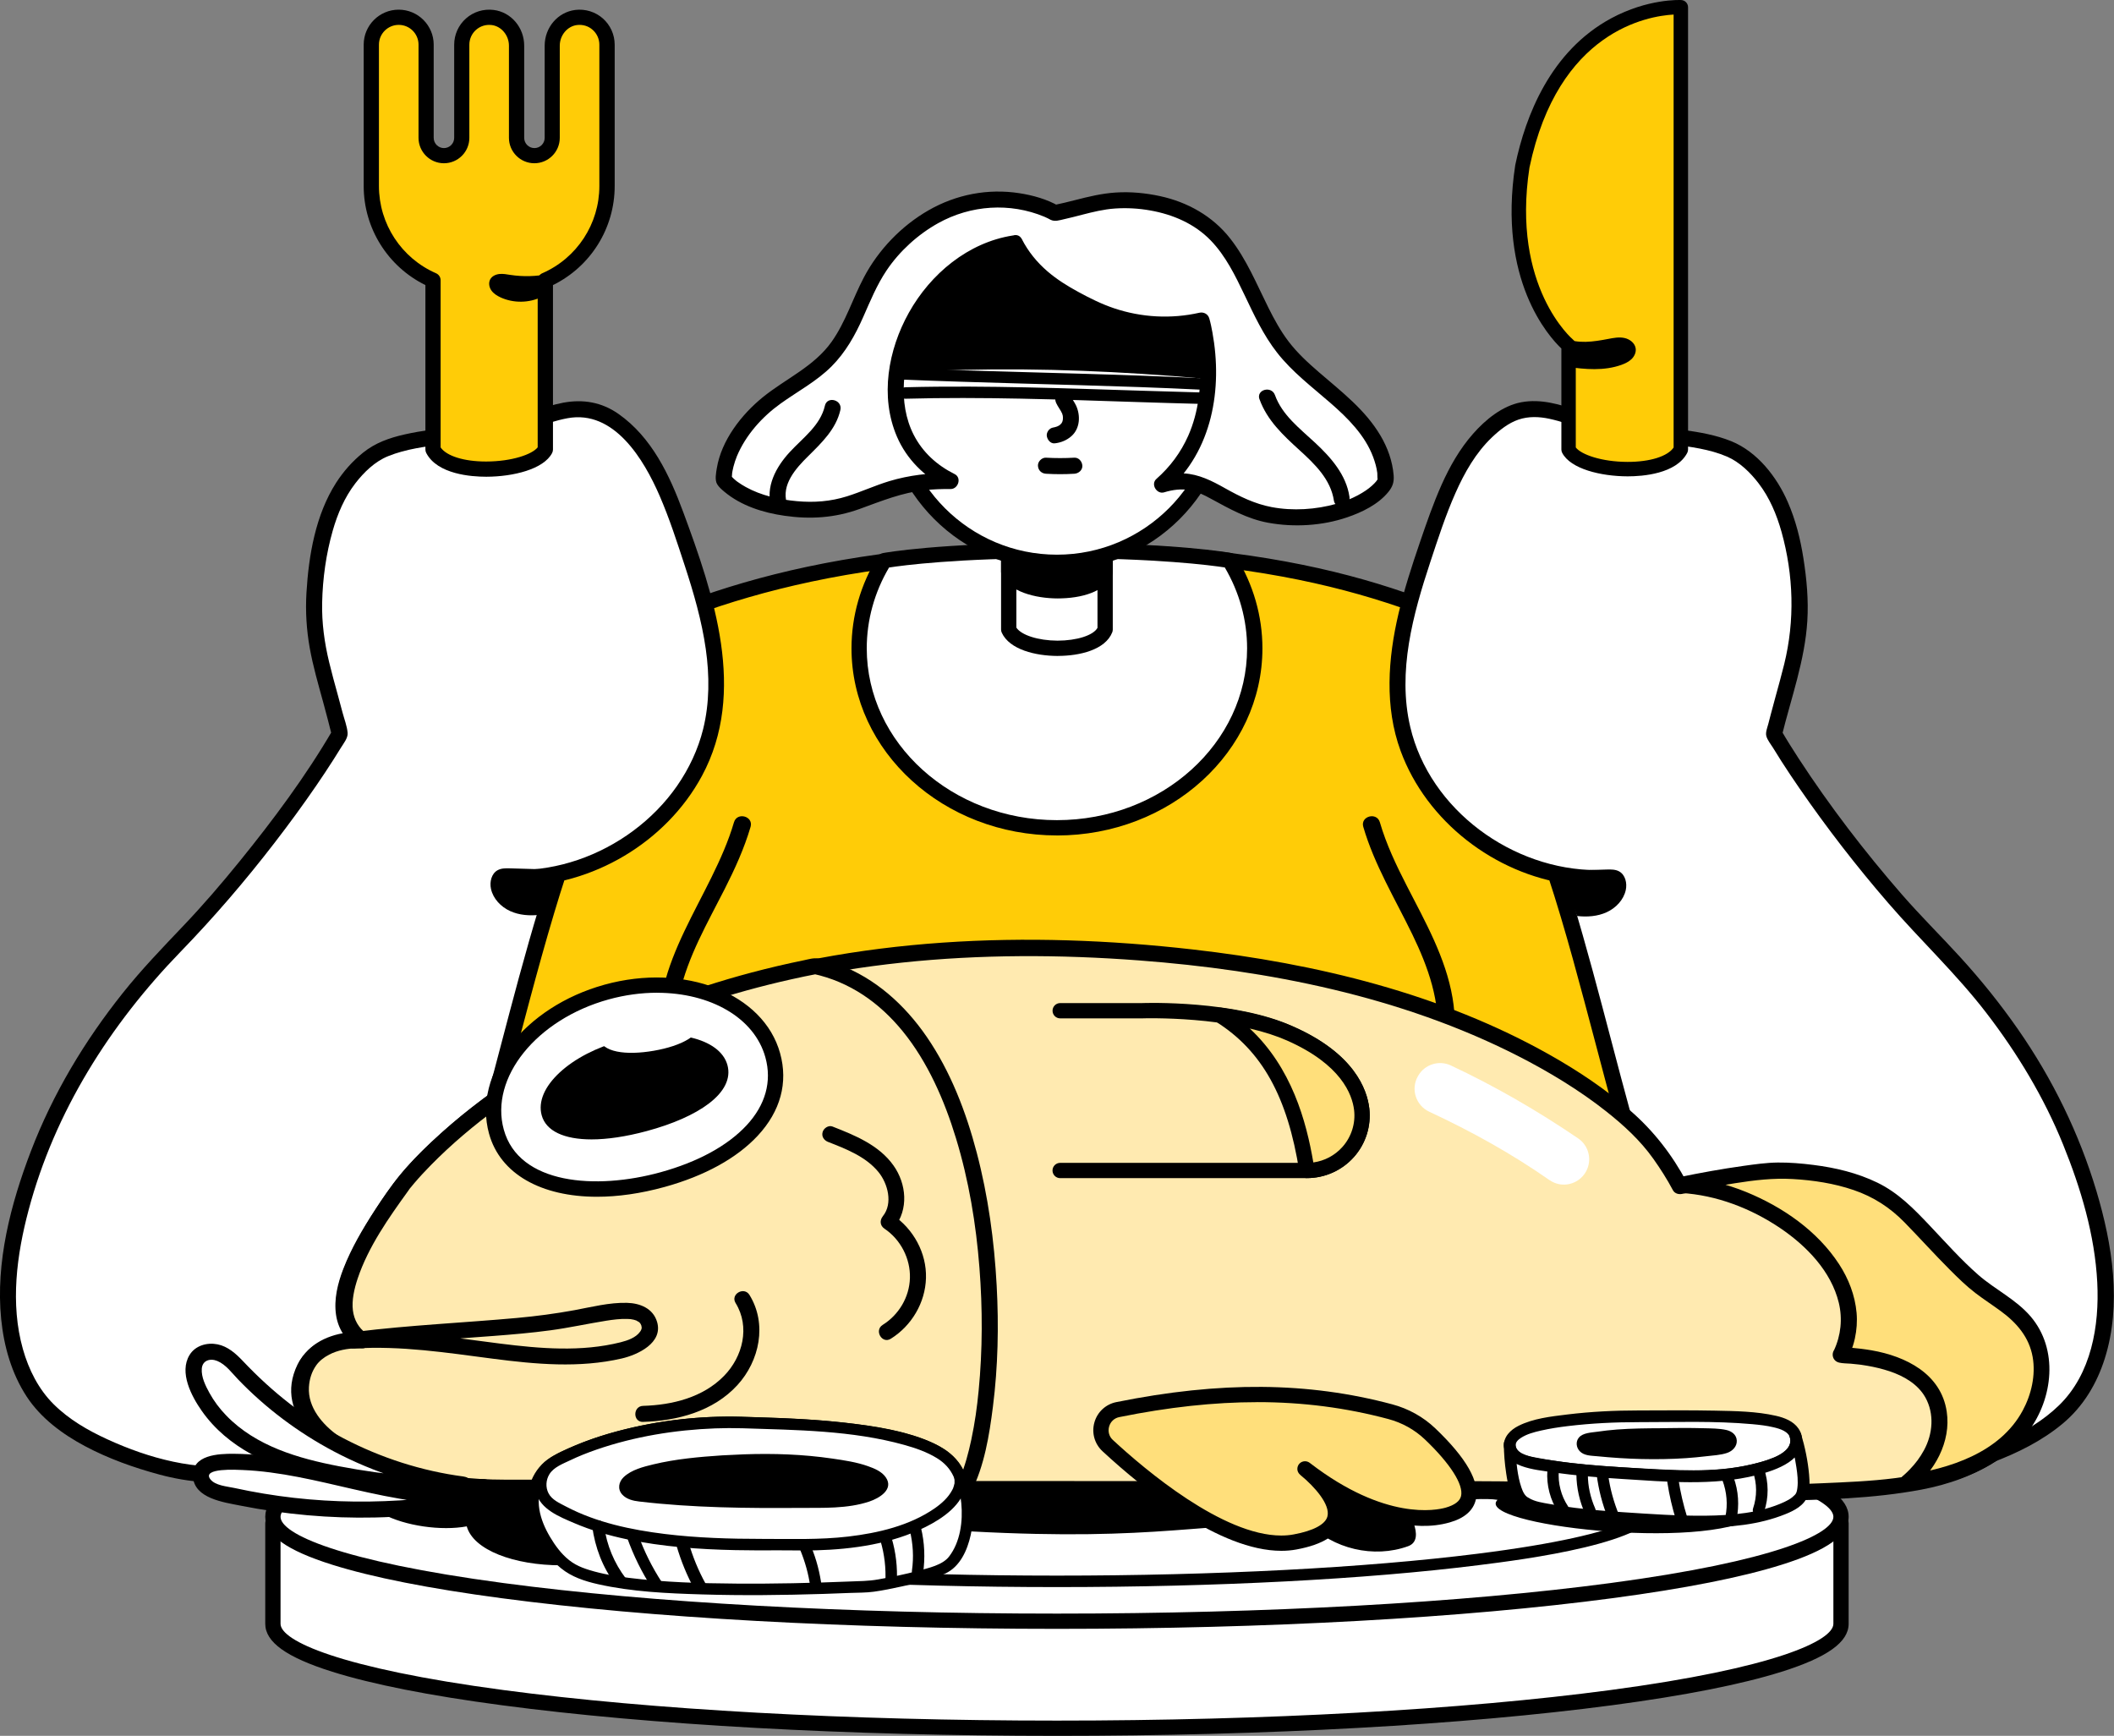 <svg xmlns="http://www.w3.org/2000/svg" viewBox="0 0 553.19 454.24"><rect x="0" y="0" width="553.19" height="454.24" fill="#808080" stroke="none"/><defs><style>.d{fill:#fff;}.e{fill:#ffdf7b;}.f{fill:#ffeab0;}.g{fill:#ffcc07;}</style></defs><g id="a"></g><g id="b"><g id="c"><g><g><g><path class="g" d="M449.23,318.92H105.62l33.77-140.86c26.63-13,60.49-34,137.19-34s106.09,18.9,137.19,34l35.46,140.86Z"></path><path d="M449.23,320.92H105.62c-.61,0-1.19-.28-1.57-.76-.38-.48-.52-1.11-.37-1.7l33.77-140.86c.14-.58,.53-1.07,1.07-1.33,2.47-1.21,5-2.48,7.63-3.8,25.49-12.83,60.4-30.4,130.44-30.4s101.09,15.75,128.88,29.65c3.08,1.54,6.12,3.06,9.18,4.55,.53,.26,.92,.74,1.07,1.31l35.46,140.86c.15,.6,.02,1.23-.36,1.72-.38,.49-.96,.77-1.58,.77Zm-341.07-4H446.66l-34.61-137.47c-2.79-1.36-5.58-2.76-8.39-4.16-27.39-13.7-58.43-29.23-127.09-29.23s-103.51,17.32-128.64,29.97c-2.34,1.18-4.61,2.32-6.82,3.41l-32.96,137.48Z"></path></g><g><path class="d" d="M417.89,229.79c-23.6,.09-46.66-17.39-51.21-40.55-3.24-16.49,2.3-33.3,7.77-49.19,4.03-11.7,8.76-24.31,19.28-30.82,9.66-5.98,19.2,1.95,30.45,3.52,8,1.12,25.19,1.66,31.64,6.53,7.29,5.51,12.52,13.72,14.58,30.76,2.06,17.04-1.67,23.74-6.14,42,8.82,15.16,26.87,39.02,41.84,54.19,15.17,15.37,28.12,33.36,36.11,53.43,7.99,20.07,13.92,46.16,2.35,64.4-6.99,11.01-23.21,17.16-35.86,20.33-12.65,3.17-26.51,1.26-37.81-5.24-21.39-12.32-30.71-37.81-38.43-61.26-8.52-25.88-16.81-63.4-25.33-89.29"></path><path d="M417.89,227.69c-22.03,0-43.76-15.7-48.86-37.48-3.39-14.47,.72-29.44,5.26-43.17,2.01-6.07,3.99-12.21,6.59-18.06,2.36-5.31,5.29-10.49,9.53-14.53,1.98-1.89,4.31-3.75,6.92-4.64,2.64-.9,5.41-.8,8.11-.22,6.03,1.3,11.6,4.17,17.73,5.12,4.71,.73,9.49,1,14.22,1.58,4.84,.59,10,1.25,14.52,3.19,3.31,1.42,6.14,4.2,8.3,7.03,2.87,3.75,4.71,8.16,5.98,12.68,3.16,11.34,3.51,23.19,.7,34.61-.71,2.89-1.52,5.76-2.3,8.63-.41,1.51-.82,3.02-1.22,4.53-.22,.82-.43,1.64-.64,2.46-.24,.94-.78,2.21-.52,3.19,.28,1.05,1.18,2.15,1.75,3.07,.71,1.17,1.44,2.33,2.18,3.49,1.51,2.36,3.08,4.7,4.67,7.01,7.21,10.46,15.01,20.54,23.32,30.15,8.4,9.72,17.78,18.49,25.62,28.69,8.14,10.58,15.14,22.17,20.15,34.56,4.63,11.44,8.28,23.63,8.91,36.02,.58,11.32-1.54,23.93-10.01,32.15-8.08,7.84-19.63,11.85-30.33,14.55-12.81,3.24-26.69,1.18-37.95-5.77-20.12-12.43-28.65-36.7-35.69-58.01-8.01-24.23-13.63-49.18-20.63-73.71-1.6-5.61-3.27-11.2-5.09-16.74-.84-2.56-4.9-1.46-4.05,1.12,4.73,14.4,8.54,29.09,12.43,43.74,3.91,14.74,7.72,29.54,12.42,44.06,4.33,13.38,8.97,26.91,16.09,39.1,7.21,12.32,17.33,22.92,30.79,28.25,7.44,2.94,15.64,4.16,23.62,3.53,7.18-.56,14.26-2.65,20.98-5.18,6.57-2.48,12.96-5.64,18.38-10.16,5.34-4.45,8.91-10.4,11-17,4.49-14.18,2-29.89-2.17-43.83-4.52-15.11-11.5-29.37-20.51-42.32-4.63-6.66-9.73-12.99-15.2-18.98-5.03-5.51-10.33-10.73-15.23-16.36-9.76-11.22-18.87-23.1-26.99-35.56-1.6-2.46-3.16-4.94-4.63-7.48l.21,1.62c2.45-9.95,6.06-19.83,6.69-30.14,.34-5.47-.17-10.96-1.02-16.37-.79-5.06-2.04-10.03-4.09-14.73-2.86-6.57-7.93-13.1-14.71-15.89-4.05-1.66-8.45-2.4-12.76-3s-8.8-.99-13.2-1.47c-4.79-.51-9.39-1.92-14.08-3.53-4.82-1.65-9.85-3.19-14.98-2.23-4.98,.93-9.36,4.54-12.63,8.25-3.48,3.95-6.1,8.56-8.24,13.35-2.19,4.92-3.94,10-5.68,15.09-2.09,6.12-4.1,12.29-5.58,18.59-2.77,11.77-3.7,24.43,.55,35.98,6.79,18.48,24.59,32.13,43.98,34.83,2.45,.34,4.9,.53,7.37,.53,2.7,0,2.71-4.2,0-4.2h0Z"></path></g><g><path class="d" d="M135.26,229.79c23.6,.09,46.66-17.39,51.21-40.55,3.24-16.49-2.3-33.3-7.77-49.19-4.03-11.7-8.76-24.31-19.28-30.82-9.66-5.98-19.2,1.95-30.45,3.52-8,1.12-25.19,1.66-31.64,6.53-7.29,5.51-12.52,13.72-14.58,30.76-2.06,17.04,1.67,23.74,6.14,42-8.82,15.16-26.87,39.02-41.84,54.19-15.17,15.37-28.12,33.36-36.11,53.43s-13.92,46.16-2.35,64.4c6.99,11.01,23.21,17.16,35.86,20.33,12.65,3.17,26.51,1.26,37.81-5.24,21.39-12.32,30.71-37.81,38.43-61.26,8.52-25.88,16.81-63.4,25.33-89.29"></path><path d="M135.26,231.89c19.7,0,39.09-11.5,48.44-28.88,11.79-21.92,3.09-47.37-4.92-69.02-3.58-9.69-8.23-19.56-16.93-25.67-4.38-3.08-9.26-3.91-14.48-2.94-5.3,.99-10.23,3.38-15.45,4.66-3.97,.98-8.12,1.18-12.3,1.61-4.61,.48-9.25,1.02-13.78,2.04-3.95,.89-7.65,2.2-10.83,4.76-2.76,2.22-5.13,4.89-7.04,7.86-5.4,8.41-7.2,19.05-7.78,28.86-.28,4.82,.01,9.62,.86,14.38s2.23,9.5,3.52,14.21c.8,2.94,1.58,5.89,2.31,8.85l.21-1.62c-7.09,12.15-15.59,23.56-24.45,34.48-4.7,5.79-9.57,11.46-14.72,16.86-5.44,5.72-10.88,11.36-15.8,17.54-10.01,12.56-18.29,26.36-24.04,41.39-5.28,13.81-9.26,29.05-7.77,43.94,.71,7.12,2.72,14.21,6.66,20.24,3.71,5.67,9.36,9.84,15.27,12.99,6.14,3.27,12.78,5.63,19.49,7.44,7.69,2.07,15.49,2.67,23.38,1.47,14.85-2.26,27.35-10.94,36.32-22.73s13.93-24.69,18.54-37.97c4.84-13.96,8.84-28.17,12.66-42.43,4.05-15.13,7.91-30.32,12.4-45.33,.97-3.25,1.98-6.48,3.03-9.7,.85-2.57-3.21-3.68-4.05-1.12-8.02,24.41-13.62,49.55-20.73,74.23-3.28,11.39-6.87,22.73-11.24,33.76-4.24,10.7-9.49,21.34-17.18,30.01-8.21,9.26-19.1,15.65-31.45,17.32-12.05,1.63-24.44-1.75-35.36-6.76-5.07-2.32-10.01-5.19-13.99-9.14-3.99-3.96-6.55-9.09-8.07-14.46-3.34-11.86-1.62-24.68,1.5-36.39,6.85-25.74,21.3-48.53,39.74-67.55,8.76-9.04,16.92-18.54,24.6-28.51,3.79-4.92,7.46-9.93,10.97-15.05,1.54-2.24,3.04-4.51,4.5-6.8,.64-1,1.27-2.01,1.89-3.02,.68-1.12,1.89-2.56,1.78-3.91-.14-1.74-.87-3.6-1.32-5.29s-.88-3.27-1.32-4.9c-.76-2.77-1.53-5.53-2.2-8.33-1.23-5.11-1.94-10.25-1.83-15.52,.13-6.35,1.03-12.81,2.78-18.92,1.26-4.39,3.09-8.69,5.89-12.33,2.24-2.91,5.14-5.74,8.59-7.13,4.65-1.88,9.83-2.55,14.77-3.14,4.83-.57,9.75-.78,14.54-1.66,6.05-1.11,11.59-4.01,17.63-5.13,12.2-2.28,20,10.81,24.12,20.32,2.57,5.93,4.57,12.15,6.58,18.29,2.33,7.12,4.43,14.36,5.49,21.79,.99,6.93,1,14.12-.69,20.94-1.33,5.35-3.7,10.36-6.84,14.89-6.24,8.97-15.62,15.84-25.95,19.35-5.14,1.75-10.5,2.67-15.93,2.68-2.7,0-2.71,4.2,0,4.2h0Z"></path></g><g><path class="d" d="M328.34,169.65c0,25.94-23.18,46.97-51.76,46.97s-51.76-21.03-51.76-46.97c0-8.34,2.39-16.17,6.59-22.96,0,0,14.3-2.63,45.17-2.63s45.16,2.61,45.16,2.61c4.21,6.79,6.61,14.63,6.61,22.98Z"></path><path d="M276.58,218.62c-29.65,0-53.76-21.97-53.76-48.97,0-8.42,2.38-16.72,6.89-24.01,.3-.48,.78-.81,1.34-.91,.59-.11,14.83-2.67,45.53-2.67s44.93,2.53,45.52,2.64c.56,.1,1.04,.43,1.34,.92,4.52,7.3,6.91,15.61,6.91,24.04,0,27-24.12,48.97-53.77,48.97Zm-43.94-70.1c-3.82,6.47-5.83,13.75-5.83,21.13,0,24.8,22.32,44.97,49.76,44.97s49.77-20.17,49.77-44.97c0-7.39-2.02-14.68-5.84-21.16-3.53-.54-17.82-2.44-43.92-2.44s-40.4,1.91-43.94,2.46Z"></path></g><g><path class="d" d="M289.19,164.74c-1.31,3.33-6.88,4.94-12.48,4.91s-11.26-1.69-12.75-4.91v-35.17h25.23v35.17Z"></path><path d="M276.85,171.65h-.15c-5.69-.03-12.5-1.64-14.55-6.07-.12-.26-.19-.55-.19-.84v-35.17c0-1.1,.9-2,2-2h25.23c1.1,0,2,.9,2,2v35.17c0,.25-.05,.5-.14,.73-1.8,4.56-8.49,6.17-14.2,6.17Zm-10.89-7.42c1.29,1.97,5.69,3.39,10.76,3.42,5.04-.01,9.36-1.37,10.47-3.35v-32.73h-21.23v32.66Zm23.23,.51h0Z"></path></g><g><path d="M289.19,149.69c-2.63,6.66-22.25,6.43-25.23,0v-22.89h25.23v22.89Z"></path><path d="M276.88,156.6c-6.07,0-12.77-1.83-14.73-6.07-.12-.26-.19-.55-.19-.84v-22.89c0-1.1,.9-2,2-2h25.23c1.1,0,2,.9,2,2v22.89c0,.25-.05,.5-.14,.73-1.44,3.66-6.42,5.96-13.31,6.16-.29,0-.58,.01-.87,.01Zm-10.92-7.42c1.38,2.09,6.36,3.55,11.67,3.41,4.68-.14,8.52-1.49,9.57-3.34v-20.45h-21.23v20.38Zm23.23,.51h0Z"></path></g><g><circle class="d" cx="276.58" cy="103.71" r="43.45"></circle><path d="M276.58,149.15c-25.06,0-45.45-20.39-45.45-45.45s20.39-45.45,45.45-45.45,45.45,20.39,45.45,45.45-20.39,45.45-45.45,45.45Zm0-86.9c-22.85,0-41.45,18.59-41.45,41.45s18.59,41.45,41.45,41.45,41.45-18.59,41.45-41.45-18.59-41.45-41.45-41.45Z"></path></g><g><path class="g" d="M150.77,4.57c-3.64,.44-6.27,3.72-6.27,7.39v24.11c0,2.58-2.09,4.67-4.67,4.67s-4.67-2.09-4.67-4.67V11.96c0-3.66-2.63-6.94-6.27-7.39-4.36-.53-8.07,2.86-8.07,7.11v24.39c0,2.58-2.09,4.67-4.67,4.67h0c-2.58,0-4.67-2.09-4.67-4.67V11.69c0-3.96-3.21-7.17-7.17-7.17h0c-3.96,0-7.17,3.21-7.17,7.17V48.68c0,11.03,6.64,20.51,16.15,24.65v44.29c4,7.65,26.29,5.99,29.38,0v-44.29c9.5-4.15,16.15-13.62,16.15-24.65h0V11.69c0-4.25-3.71-7.64-8.07-7.11Z"></path><path d="M127.18,124.75c-3.81,0-12.72-.62-15.63-6.2-.15-.28-.23-.6-.23-.92v-43.03c-9.85-4.84-16.15-14.88-16.15-25.92V11.69c0-5.05,4.11-9.16,9.16-9.16s9.16,4.11,9.16,9.16v24.38c0,1.48,1.2,2.68,2.68,2.68s2.68-1.2,2.68-2.68V11.69c0-2.62,1.12-5.12,3.09-6.86,1.96-1.74,4.58-2.55,7.21-2.23,4.57,.55,8.02,4.58,8.02,9.36v24.11c0,1.48,1.2,2.68,2.68,2.68s2.68-1.2,2.68-2.68V11.96c0-4.78,3.45-8.8,8.02-9.36,2.62-.32,5.25,.5,7.21,2.23,1.96,1.74,3.09,4.24,3.09,6.86V48.68c0,11.05-6.29,21.08-16.15,25.92v43.03c0,.32-.08,.63-.22,.91-2.2,4.26-10.21,6.19-17.17,6.21h-.1Zm-11.88-7.67c1.56,2.26,6.12,3.69,11.87,3.69,.03,0,.07,0,.1,0,6.73-.02,12-1.88,13.43-3.71v-43.73c0-.79,.47-1.51,1.19-1.82,9.08-3.96,14.95-12.93,14.95-22.83V11.69c0-1.48-.64-2.9-1.75-3.88-1.12-1-2.58-1.44-4.09-1.26h0c-2.54,.31-4.52,2.68-4.52,5.41v24.11c0,3.67-2.98,6.65-6.65,6.65s-6.65-2.99-6.65-6.65V11.96c0-2.73-1.99-5.1-4.52-5.41-1.52-.18-2.97,.27-4.09,1.26-1.11,.98-1.75,2.4-1.75,3.88v24.38c0,3.67-2.98,6.65-6.65,6.65s-6.65-2.99-6.65-6.65V11.69c0-2.86-2.32-5.18-5.18-5.18s-5.18,2.32-5.18,5.18V48.68c0,9.9,5.87,18.87,14.95,22.83,.72,.32,1.19,1.03,1.19,1.82v43.75ZM150.77,4.57h0Z"></path></g><g><path class="g" d="M410.47,117.63c3.09,5.99,25.38,7.65,29.38,0V1.9s-32.43-1.68-41.46,41.61c-5.04,32.78,12.09,46.86,12.09,46.86v27.27Z"></path><path d="M425.97,124.65h-.1c-6.93-.02-14.91-1.93-17.08-6.16-.14-.27-.21-.56-.21-.87v-26.42c-3.3-3.13-16.69-17.92-12.07-47.99,0-.03,.01-.07,.02-.1,2.66-12.73,9.17-29.72,25.07-38.31C431.19-.38,439.59,0,439.94,.01c1,.05,1.79,.88,1.79,1.89V117.63c0,.3-.07,.6-.21,.87-2.89,5.53-11.75,6.15-15.54,6.15Zm-13.62-7.56c1.42,1.86,6.74,3.76,13.53,3.78,5.9,.01,10.5-1.45,12.07-3.76V3.81c-6.75,.37-30.23,4.27-37.72,40.03-4.8,31.32,11.26,44.93,11.43,45.06,.44,.36,.69,.89,.69,1.46v26.73Z"></path></g><path d="M192.07,215.16c-5.78,19.76-22.43,36.76-19.23,58.61,.78,5.31,2.89,10.29,6.32,14.43,.78,.94,2.38,.8,3.18,0,.93-.93,.78-2.24,0-3.18-5.67-6.84-6.37-16.54-4.52-24.91,2.17-9.83,7.31-18.58,11.81-27.46,2.66-5.25,5.12-10.62,6.78-16.28,.81-2.79-3.53-3.97-4.34-1.2h0Z"></path><path d="M356.74,216.36c2.91,9.97,8.34,18.87,12.84,28.16,4.11,8.48,7.46,17.7,6.48,27.27-.49,4.75-2.19,9.53-5.25,13.23-.77,.93-.92,2.27,0,3.18,.8,.8,2.4,.94,3.18,0,6.26-7.55,7.72-17.61,6.11-27.07-1.78-10.51-7.16-19.95-11.96-29.31-2.76-5.38-5.36-10.83-7.06-16.65-.81-2.77-5.15-1.59-4.34,1.2h0Z"></path><g><path class="d" d="M265.6,63.64c4.3,8.51,12.3,13.24,20.93,17.28s18.63,5.1,27.91,2.95c0,0,8.03,26.95-10.36,42.93,12.69-4.04,15.94,7.77,33.05,8.48,17.11,.71,25.54-7.62,25.5-9.7-.11-7.54-5-14.19-10.5-19.35-5.5-5.16-11.87-9.48-16.48-15.45-7.51-9.71-9.9-23.18-19.25-31.13-5.77-4.91-13.53-7-21.11-7.24-7.58-.24-11.82,1.86-19.26,3.32,0,0-15.88-9.3-33.67,2.11-16.33,11.24-15.56,21.61-22.42,31.89-6.86,10.27-15.74,11.09-23.54,20.24-7.81,9.14-6.95,15.64-6.95,15.64,0,0,4.78,6.72,20.42,7.75,15.63,1.03,18.82-7.71,38.88-7.5-27.51-13.56-11.98-57.87,16.86-62.22Z"></path><path d="M263.79,64.7c3.28,6.39,8.81,11.06,14.96,14.59,6.95,3.99,14.33,6.92,22.37,7.61,4.65,.4,9.34,.02,13.88-1l-2.58-1.47c.98,3.3,1.32,6.19,1.54,9.39,.47,6.82-.24,13.92-3.03,20.22-1.93,4.35-4.75,8.14-8.32,11.28-1.58,1.39,.09,4.12,2.04,3.51,2.18-.68,4.6-.97,6.6-.57,2.17,.44,3.75,1.22,5.68,2.28,4.8,2.61,9.46,5.25,14.92,6.25,6.77,1.24,14.18,.81,20.71-1.43,3.87-1.32,8.05-3.35,10.7-6.57,1.14-1.38,1.57-2.58,1.43-4.39-.3-3.71-1.57-7.25-3.46-10.44-3.98-6.73-10.19-11.47-16.01-16.49-2.9-2.5-5.77-5.12-8.08-8.18-2.07-2.73-3.72-5.76-5.25-8.82-3.07-6.16-5.68-12.58-9.96-18.04-4.59-5.86-11.15-9.55-18.38-11.11-3.77-.82-7.73-1.19-11.58-.94-3.63,.23-7.13,1.08-10.63,1.98-1.94,.5-3.89,.97-5.86,1.37l1.62,.21c-3.11-1.81-6.85-2.85-10.38-3.39-8.23-1.27-16.51,.34-23.74,4.48-7.08,4.06-13.11,10.33-16.91,17.54-2.94,5.57-4.78,11.67-8.44,16.85-4.62,6.52-12,9.64-18.04,14.54-5.58,4.53-10.81,11.27-12.01,18.54-.19,1.16-.58,3.06,.07,4.18,.44,.76,1.23,1.44,1.89,1.99,4.39,3.68,10.13,5.49,15.72,6.29,6.76,.98,13.21,.57,19.64-1.76,5.69-2.06,11.16-4.33,17.25-4.95,2.19-.23,4.4-.3,6.6-.28,2,.01,2.97-2.96,1.06-3.91-4.63-2.31-8.37-5.7-10.71-10.27-2.14-4.18-2.85-8.96-2.56-13.74,.62-10.16,5.94-20.27,13.75-26.99,4.52-3.88,9.97-6.47,15.87-7.39,1.12-.17,1.74-1.58,1.47-2.58-.33-1.2-1.46-1.64-2.58-1.47-11.71,1.82-21.55,10.05-27.22,20.21-5.42,9.7-7.62,21.95-3.12,32.43,2.54,5.92,7.25,10.56,12.98,13.42l1.06-3.91c-5.43-.04-10.87,.57-16.08,2.15-3.74,1.14-7.3,2.79-11.03,3.96-4.3,1.35-8.62,1.68-13.11,1.27-4.61-.42-9.34-1.46-13.39-3.71-.73-.4-1.43-.85-2.11-1.33-.09-.06-.17-.13-.26-.19-.31-.23,.28,.25-.16-.13-.19-.17-.39-.33-.58-.5-.29-.26-.55-.54-.82-.82-.28-.3-.28-.38,.05,.08l.29,1.06c-.08-.6-.01-1.22,.04-1.81,.05-.54-.08,.48,.01-.1,.03-.18,.06-.37,.1-.55,.07-.35,.14-.69,.23-1.03,.24-.94,.55-1.88,.92-2.78,2.31-5.49,6.55-10.23,11.35-13.68,4.5-3.24,9.45-5.83,13.4-9.78,3.67-3.68,6.19-8.17,8.27-12.89,1.85-4.17,3.56-8.4,6.12-12.21,3.38-5.04,8.21-9.43,13.51-12.38,8.54-4.75,18.77-5.44,27.8-1.68-.52-.22,.29,.13,.43,.2,.17,.08,.34,.16,.51,.24,.23,.11,.45,.24,.68,.36,1.13,.54,2.3,.12,3.46-.14,1.62-.36,3.22-.77,4.82-1.19,2.81-.72,5.64-1.42,8.55-1.62,3.08-.21,6.23-.04,9.27,.51,5.92,1.05,11.55,3.46,15.78,7.82,3.92,4.04,6.43,9.21,8.84,14.24,2.5,5.24,4.94,10.52,8.53,15.12,3.96,5.08,9.12,8.96,13.94,13.16,4.53,3.94,9.1,8.47,11.23,14.22,.49,1.33,.9,2.73,1.07,4.14,.03,.22,0,1.75,.11,1.82,.15,.09,0-.72-.04-.07,.04-.56,.16-.29-.04-.01-.09,.13-.56,.75-.14,.24-.38,.46-.79,.9-1.24,1.3-1.01,.92-2.22,1.73-3.72,2.54-1.77,.95-3.64,1.67-5.57,2.22-5.42,1.54-11.47,1.93-17.01,.88-4.43-.84-8.32-2.76-12.22-4.95-3.37-1.9-6.83-3.67-10.77-3.87-2.11-.11-4.26,.27-6.27,.9l2.04,3.51c11.72-10.3,14.43-26.58,11.72-41.33-.22-1.22-.47-2.45-.82-3.65-.33-1.13-1.46-1.72-2.58-1.47-7.39,1.67-15.13,1.25-22.31-1.16-3.26-1.09-6.36-2.64-9.37-4.28-2.82-1.53-5.58-3.25-8.02-5.34-2.8-2.4-5.08-5.2-6.77-8.49-1.24-2.4-4.86-.28-3.63,2.12Z"></path></g><path d="M329.59,104.48c1.98,5.5,6.19,9.43,10.41,13.27,4.03,3.66,8.25,7.7,9.07,13.34,.16,1.12,1.59,1.74,2.58,1.47,1.21-.33,1.63-1.46,1.47-2.58-.84-5.74-4.87-10.3-8.97-14.11s-8.63-7.25-10.52-12.49c-.91-2.52-4.97-1.44-4.05,1.12h0Z"></path><path d="M215.86,106.17c-1.18,5.18-5.78,8.42-9.2,12.13-3.59,3.89-6.46,9.12-4.8,14.54,.79,2.58,4.85,1.48,4.05-1.12-1.51-4.9,2.35-9.17,5.57-12.35,3.52-3.49,7.29-7.07,8.43-12.09,.6-2.63-3.45-3.75-4.05-1.12h0Z"></path><path d="M276.4,105.5c.21,.46,.48,.89,.75,1.32,.16,.25,.31,.49,.46,.74,.13,.22,.22,.5,.36,.7-.13-.33-.16-.39-.08-.18,.03,.07,.06,.15,.08,.22,.05,.15,.1,.31,.13,.46,.02,.08,.04,.16,.05,.24,.04,.23,.03,.17-.02-.18-.04,.09,.02,.29,.02,.4,0,.19-.01,.38-.02,.57-.02,.23-.02,.2,.02-.11-.02,.11-.04,.21-.06,.31-.04,.16-.09,.31-.13,.47-.11,.38,.25-.45,0-.03-.06,.11-.12,.22-.19,.33-.29,.46,.25-.26,.02,0-.17,.18-.35,.35-.53,.52-.11,.1,.48-.32,.08-.07-.1,.06-.21,.13-.31,.19s-.21,.11-.31,.16c-.08,.04-.46,.2-.05,.03s-.19,.06-.32,.1c-.14,.04-.29,.08-.44,.12-.37,.08-.67,.09,.1,0-.57,.06-1.06,.19-1.48,.62-.36,.36-.64,.96-.62,1.48,.05,1.04,.93,2.23,2.1,2.1,1.62-.18,3.14-.8,4.37-1.89,2.24-2,2.4-5.35,1.23-7.94-.44-.99-1.15-1.83-1.6-2.82s-1.99-1.32-2.87-.75c-1.04,.67-1.24,1.8-.75,2.87h0Z"></path><path d="M273.71,123.97c2.47,.15,4.95,.15,7.42,0,1.09-.06,2.15-.92,2.1-2.1-.05-1.08-.93-2.17-2.1-2.1-2.47,.14-4.95,.14-7.42,0-1.1-.06-2.15,1.01-2.1,2.1,.05,1.19,.92,2.03,2.1,2.1h0Z"></path><path d="M236.92,104.34c20.15-.55,40.32,.21,60.45,.86,5.56,.18,11.12,.35,16.69,.49,1.93,.05,1.93-2.95,0-3-20.19-.51-40.38-1.44-60.58-1.52-5.52-.02-11.04,.02-16.56,.17-1.93,.05-1.93,3.05,0,3h0Z"></path><path d="M235.51,99.31c20.86,.87,41.73,1.24,62.6,1.98,5.59,.2,11.18,.43,16.77,.71,1.93,.1,1.92-2.9,0-3-20.6-1.04-41.23-1.41-61.85-2.06-5.84-.18-11.68-.39-17.52-.63-1.93-.08-1.93,2.92,0,3h0Z"></path><path d="M236.69,97.44c20.61-1.26,41.31-.92,61.92,.38,5.59,.35,11.17,.78,16.75,1.29,2.69,.24,2.67-3.96,0-4.2-20.36-1.84-40.83-2.74-61.27-2.35-5.8,.11-11.61,.33-17.4,.69-2.69,.16-2.7,4.36,0,4.2h0Z"></path><path d="M235.44,94.41c2.5-12.75,13.73-24.87,26.21-28.47,1.06-.31,2.2-.56,3.27-.29,1.56,.39,2.63,1.78,3.65,3.03,10.16,12.51,27.35,18.87,43.2,15.99,.64-.12,1.33-.24,1.89,.08,.72,.41,.91,1.35,1,2.18,.21,1.92,.3,3.85,.28,5.77-.01,.83-.07,1.73-.59,2.37-.76,.94-2.15,.97-3.36,.91-17.12-.79-34.28-2.83-51.34-1.25-8.11,.75-16.51,2.28-24.22-.33"></path><path d="M143.68,71.66c-3.32,.7-6.76,.79-10.11,.28-.96-.15-1.92-.34-2.88-.24s-1.95,.55-2.41,1.4c-.49,.9-.29,2.06,.3,2.9s1.49,1.4,2.42,1.83c3.37,1.54,7.44,1.49,10.77-.14"></path><path d="M409.25,88.38c3.55,1.71,7.73,1.05,11.6,.31,1.4-.27,2.85-.55,4.25-.24,1.4,.3,2.74,1.34,2.93,2.76,.13,1.01-.35,2.04-1.08,2.75s-1.68,1.16-2.64,1.51c-4.52,1.63-9.5,1.2-14.25,.51"></path><path d="M408.18,227.9l12.25-.36c1.11-.03,2.29-.05,3.27,.49,1.62,.9,2.13,3.08,1.73,4.89-.57,2.58-2.59,4.69-4.99,5.79s-5.14,1.29-7.76,.99"></path><path d="M145.73,227.59l-12.25-.36c-1.11-.03-2.29-.05-3.27,.49-1.62,.9-2.13,3.08-1.73,4.89,.57,2.58,2.59,4.69,4.99,5.79,2.4,1.1,5.14,1.29,7.76,.99"></path></g><g><g><path class="d" d="M71.4,398.6v26.32c0,15.09,91.86,27.33,205.17,27.33s205.17-12.23,205.17-27.33v-26.32H71.4Z"></path><path d="M276.58,454.24c-54.89,0-106.51-2.85-145.34-8.02-18.96-2.52-33.86-5.47-44.31-8.76-11.96-3.76-17.52-7.75-17.52-12.54v-26.32c0-1.1,.9-2,2-2H481.75c1.1,0,2,.9,2,2v26.32c0,4.79-5.57,8.78-17.52,12.54-10.44,3.29-25.35,6.24-44.31,8.76-38.84,5.17-90.45,8.02-145.34,8.02Zm-203.17-53.64v24.32c0,4.41,15.28,11.6,58.36,17.34,38.67,5.15,90.1,7.99,144.81,7.99s106.15-2.84,144.82-7.99c43.07-5.74,58.36-12.93,58.36-17.34v-24.32H73.4Z"></path></g><g><ellipse class="d" cx="276.58" cy="396.91" rx="205.17" ry="27.33"></ellipse><path d="M276.58,426.24c-54.89,0-106.51-2.85-145.34-8.02-18.96-2.52-33.86-5.47-44.31-8.76-11.96-3.76-17.52-7.75-17.52-12.54s5.57-8.78,17.52-12.54c10.44-3.29,25.35-6.24,44.31-8.76,38.84-5.17,90.45-8.02,145.34-8.02s106.51,2.85,145.34,8.02c18.96,2.52,33.86,5.47,44.31,8.76,11.96,3.76,17.52,7.75,17.52,12.54s-5.57,8.78-17.52,12.54c-10.44,3.29-25.35,6.24-44.31,8.76-38.84,5.17-90.45,8.02-145.34,8.02Zm0-54.65c-54.72,0-106.15,2.84-144.81,7.99-43.07,5.74-58.36,12.93-58.36,17.34s15.28,11.6,58.36,17.34c38.67,5.15,90.1,7.99,144.81,7.99s106.15-2.84,144.82-7.99c43.07-5.74,58.36-12.93,58.36-17.34s-15.28-11.6-58.36-17.34c-38.67-5.15-90.1-7.99-144.82-7.99Z"></path></g><g><ellipse class="d" cx="276.58" cy="394.27" rx="155.71" ry="19.54"></ellipse><path d="M276.58,415.31c-41.65,0-80.82-2.04-110.29-5.73-46.92-5.89-46.92-12.98-46.92-15.3,0-9.42,35.32-13.85,46.92-15.3,29.47-3.7,68.64-5.73,110.29-5.73s80.82,2.04,110.29,5.73c46.92,5.89,46.92,12.98,46.92,15.3,0,9.42-35.32,13.85-46.92,15.3-29.47,3.7-68.64,5.73-110.29,5.73Zm0-39.08c-41.53,0-80.57,2.03-109.92,5.71-43.05,5.4-44.29,11.63-44.29,12.33s1.24,6.93,44.29,12.33c29.35,3.68,68.39,5.71,109.92,5.71s80.57-2.03,109.92-5.71c43.05-5.4,44.29-11.63,44.29-12.33s-1.24-6.93-44.29-12.33c-29.35-3.68-68.39-5.71-109.92-5.71Z"></path></g><path d="M100.08,396.13c5.89,3.21,15.47,4.52,22.06,3.29,1.73,6.22,12.42,10.19,24.73,10.19,14.5,3.91,61.07-1.3,97.44-9.46,54.89,3.69,66.25-1.34,97.88-1.69,6.58,6.88,17.34,9.4,26.29,6.15,5.04-1.83-.86-10.55-.86-10.55,0,0,18.55-2.53,24.25-1.58-6.51,6.51,54.03,13.56,67.79,4.26l.87-17.39H100.08v16.79Z"></path><g><path class="f" d="M530.51,347.48c-3.96-5.47-10.63-8.24-15.52-12.88-6.58-6.24-10.08-10.44-16.44-16.9-8.3-8.42-21.06-10.78-32.88-11.08-7-.18-26.1,3.77-26.1,3.77,0,0-3.92-7.37-8.7-12.75-5.92-6.55-47.53-47.83-157.84-49.53-119.82-1.86-167.76,61.96-167.76,61.96-13.23,18.14-20.85,33.68-10.84,41,0,0-16.17-1.32-16.07,13.53,.8,9.85,11.49,16.11,21.98,19.9,9.64,3.48,19.84,5.12,30.09,5.12l255.76,.09c25.5-.09,81.46,3.1,112.48-1.34,10.31-1.48,20.88-4.81,28.08-12.34,7.2-7.53,9.86-20.11,3.74-28.55Z"></path><path d="M532.32,346.42c-2.49-3.31-5.65-5.75-9.03-8.11-3.65-2.54-6.91-5.21-10.06-8.35-5.91-5.89-11.17-13.1-18.12-17.8-12.04-8.14-27.81-8.54-41.67-6.4-4.83,.74-9.64,1.62-14.43,2.6l2.37,.97c-3.82-7.16-8.7-13.45-14.8-18.73-6.41-5.55-13.5-10.3-20.87-14.47-28.54-16.14-61.31-24-93.66-27.68-43.19-4.91-88.03-3.33-129.54,10.49-24.16,8.04-47.34,20.17-66.49,37.09-4.02,3.55-7.92,7.32-11.35,11.45-2.43,2.93-4.54,6.14-6.63,9.31-3.17,4.83-6.11,9.85-8.2,15.25-1.47,3.8-2.51,7.98-1.9,12.07,.55,3.67,2.52,6.54,5.44,8.76l1.06-3.91c-6.3-.49-13.67,2.14-16.57,8.08-6.66,13.62,7.9,23.78,18.72,28.24,10.87,4.48,22.62,6.42,34.34,6.43,2.23,0,4.46,0,6.69,0h33.04l50.2,.03,57.05,.02,53.5,.02h39.56c5.35,.02,10.7,.02,16.06,.02,25.75-.02,51.48,1.39,77.25,.92,12.79-.23,25.88-.54,38.49-2.91,14.04-2.63,28.72-10.02,32.45-24.97,1.56-6.26,.85-13.06-2.89-18.42-1.53-2.2-5.18-.1-3.63,2.12,3.92,5.62,3.87,12.79,1.22,18.95-2.87,6.68-8.64,11.34-15.13,14.32-11.71,5.38-25.59,5.78-38.26,6.34-26.27,1.16-52.58,.03-78.86-.44-7.03-.13-14.06-.11-21.09-.11h-34.04l-49.37-.03-55.33-.02-52.04-.02h-38.85c-5.48-.02-10.96,0-16.44-.02-14.03-.03-29.49-2.85-41.35-10.78-5.11-3.41-9.87-8.84-8.36-15.42,.94-4.09,4-6.58,7.95-7.6,1.84-.48,3.8-.7,5.71-.55,2.32,.18,2.52-2.8,1.06-3.91-7.16-5.45-1.95-16.22,1.35-22.33,2.98-5.52,6.55-10.72,10.24-15.79-.07,.09-.4,.48,.05-.06,2.87-3.46,5.99-6.68,9.28-9.74,16.97-15.77,37.74-27.45,59.35-35.56,38.96-14.62,81-17.56,122.22-14.45,33.94,2.56,68.57,9.41,99.12,24.96,8.09,4.12,16.25,9.06,23.19,14.56,4.61,3.65,8.92,7.6,12.34,12.42,1.86,2.62,3.6,5.36,5.11,8.2,.46,.86,1.48,1.15,2.37,.97,8.98-1.85,18.42-4.05,27.63-3.62,7.72,.36,15.73,1.64,22.6,5.39s12.05,10.69,17.54,16.35c3.27,3.37,6.57,6.65,10.39,9.39s7.66,4.97,10.41,8.62c1.61,2.13,5.26,.04,3.63-2.12Z"></path></g><g><path class="e" d="M439.91,310.08s3.48-.72,8.01-1.53c6.09-1.09,14.08-2.34,18.09-2.24,11.82,.3,24.58,2.66,32.88,11.08,6.36,6.46,9.87,10.66,16.44,16.9,4.9,4.65,11.56,7.42,15.52,12.88,6.12,8.44,3.46,21.02-3.74,28.55-7.2,7.53-17.77,10.86-28.08,12.34,0,0,12.31-9.42,7.37-21.89-4.94-12.47-26.57-11.21-24.64-11.75,10-21.03-17.92-43.04-41.84-44.34Z"></path><path d="M440.47,312.1c4.5-.93,9.02-1.75,13.55-2.47,5.03-.8,9.99-1.39,15.09-1.1,5.4,.31,10.81,1.13,15.94,2.88,5.17,1.76,9.54,4.58,13.34,8.48,4,4.1,7.83,8.36,11.88,12.41,2.13,2.13,4.27,4.24,6.67,6.07,2.18,1.67,4.49,3.15,6.7,4.78,4.14,3.05,7.36,6.79,8.27,11.97,.82,4.73-.34,9.79-2.6,13.98-5.97,11.08-19.19,15.24-30.85,16.94l1.62,3.84c6.17-4.75,10.52-12.58,9.34-20.48-1.47-9.9-10.69-14.48-19.64-16.04-1.86-.32-3.75-.55-5.63-.71-.57-.05-1.13-.09-1.7-.13-.16-.01-.37-.07-.53-.05,.32-.04,.83,.12,1.17,.54l.62,1.48h0l-.29,1.05c-.27,.45-.78,.8-1.13,.91,.54-.16,.96-.49,1.26-.97,.31-.51,.51-1.14,.73-1.68,.46-1.15,.84-2.33,1.1-3.54,.48-2.2,.65-4.48,.45-6.72-.41-4.58-2.1-8.94-4.61-12.77-5.69-8.7-14.72-14.92-24.22-18.82-5.45-2.23-11.23-3.62-17.11-3.97-2.7-.16-2.69,4.04,0,4.2,9.26,.54,18.33,4.04,25.98,9.21,6.84,4.63,13.32,11.28,15.31,19.54,1,4.17,.55,8.54-1.27,12.43l1.26-.97c-2.15,.65-2.13,3.65,.09,4.18,.97,.23,2.05,.2,3.04,.28,.72,.06,1.43,.13,2.15,.22,.19,.02,.39,.05,.58,.07,.25,.03-.02,0-.06,0,.1,.01,.21,.03,.31,.04,.46,.07,.92,.14,1.38,.22,1.96,.34,3.9,.8,5.79,1.43,3.71,1.24,7.42,3.35,9.38,6.86,2.39,4.29,1.95,9.53-.35,13.77-1.07,1.97-2.21,3.48-3.73,5.06-.49,.51-1,1-1.53,1.47-.21,.19-1.2,.97-.27,.26-1.92,1.48-.8,4.19,1.62,3.84,11.57-1.68,23.92-5.78,31.2-15.5,6.5-8.66,7.94-21.52,.59-30.11-3.84-4.48-9.31-7.04-13.7-10.88-4.53-3.97-8.56-8.53-12.7-12.9-4.15-4.38-8.2-8.56-13.7-11.23-5.26-2.55-10.93-3.9-16.71-4.63-3.08-.39-6.24-.66-9.35-.63-3.03,.04-6.06,.47-9.05,.89-5.64,.79-11.25,1.81-16.83,2.96-2.65,.55-1.53,4.59,1.12,4.05Z"></path></g><g><path class="f" d="M252.36,389.35l-121.59-.05c-10.25,0-20.45-1.64-30.09-5.12-10.49-3.79-21.18-10.04-21.98-19.9-.1-14.86,16.07-13.53,16.07-13.53-10.01-7.32-2.39-22.86,10.84-41,0,0,31.64-42.13,107.78-56.93,50.86,10.99,51.23,112.3,38.96,136.52Z"></path><path d="M252.36,387.25h-21.59l-45.94-.03-42.05-.02h-10.68c-8.78,0-17.47-.97-25.92-3.44-6.17-1.8-12.36-4.23-17.62-7.99-4.11-2.94-8.05-7.43-7.72-12.8,.13-2.1,.71-3.97,1.88-5.65,.8-1.15,1.98-2.09,3.4-2.83,2.2-1.16,4.8-1.62,7.24-1.67,.47,0,.94-.01,1.41,.03,.91,.07,1.79-.7,2.02-1.54,.27-.97-.21-1.81-.97-2.37-2.02-1.51-3.15-3.55-3.47-6-.35-2.62,.36-5.74,1.25-8.39,2.8-8.33,8.13-15.88,13.23-22.94,.09-.12,.86-1.27,.49-.68-.28,.45,0,.01,.09-.11,.34-.42,.68-.83,1.03-1.24,1.37-1.61,2.81-3.15,4.29-4.66,5.46-5.56,11.51-10.63,17.6-15.07,9.76-7.12,20.28-13.19,31.22-18.3,14.54-6.78,29.88-11.78,45.52-15.28,2.28-.51,4.57-.99,6.86-1.43h-1.12c9.51,2.08,17.27,7.48,23.45,15.07,6.47,7.96,10.88,18.01,13.9,27.95,3.37,11.05,5.25,22.43,6.14,33.88,.83,10.69,.83,21.48-.21,32.16-.43,4.45-.97,8.34-1.93,12.89-.73,3.41-1.64,6.8-2.96,10.03,.23-.56-.14,.31-.23,.51-.15,.32-.3,.63-.45,.94-1.21,2.41,2.41,4.54,3.63,2.12,3.45-6.85,4.73-14.77,5.68-22.3,1.33-10.49,1.55-21.13,.98-31.67-.63-11.72-2.23-23.45-5.22-34.8-2.79-10.63-6.83-21.2-13.08-30.3-5.76-8.38-13.45-15.35-23.08-18.93-1.15-.43-2.33-.8-3.51-1.12-.58-.16-1.17-.32-1.77-.43-1.24-.24-2.51,.18-3.73,.43-4.6,.94-9.17,2.01-13.71,3.21-8.3,2.2-16.49,4.85-24.48,7.97-12.96,5.06-25.47,11.33-37.1,18.97-7.92,5.2-15.48,11.02-22.35,17.54-2.99,2.84-5.93,5.81-8.49,9.05-4.12,5.22-7.83,10.98-10.96,16.85-3.21,6.01-6.7,13.68-4.73,20.63,.83,2.94,2.68,5.25,5.09,7.06l1.06-3.91c-5.21-.41-11.37,1.33-14.81,5.42s-4.21,9.66-2.49,14.46c2.05,5.69,6.82,9.8,11.91,12.79,12.29,7.21,27.29,10.06,41.39,10.09,2.23,0,4.46,0,6.69,0h39.12l24.81,.02h23.43l18.06,.02c3.02,0,6.05,.06,9.07,0,.13,0,.27,0,.4,0,2.7,0,2.71-4.2,0-4.2Z"></path></g><g><path class="d" d="M202.22,276.15c4.05,14.66-8.85,27-28.82,32.52s-39.45,2.1-43.5-12.55c-4.05-14.66,8.86-31.01,28.83-36.52,19.97-5.51,39.44,1.9,43.48,16.55Z"></path><path d="M156.21,313.17c-14.53,0-25.32-5.92-28.24-16.52-4.33-15.7,9.23-33.18,30.23-38.98,21-5.8,41.61,2.26,45.94,17.95h0c2.13,7.7,.1,15.17-5.86,21.58-5.46,5.87-13.88,10.51-24.35,13.4-6.29,1.74-12.27,2.57-17.72,2.57Zm15.74-53.39c-4.09,0-8.37,.56-12.68,1.75-18.87,5.21-31.18,20.49-27.44,34.06,3.96,14.36,24.05,15.85,41.04,11.16,9.75-2.69,17.52-6.93,22.48-12.26,4.97-5.35,6.68-11.5,4.94-17.79h0c-2.89-10.47-14.51-16.91-28.34-16.91Z"></path></g><g><path d="M189.93,278.85c1.86,6.91-7.66,13.15-20.84,16.69-13.18,3.55-25.05,3.06-26.91-3.85s7.32-15.4,20.51-18.94c13.18-3.55,25.38-.81,27.24,6.1Z"></path><path d="M154.8,298.16c-7.17,0-11.94-2.18-13.06-6.34-.95-3.52,.74-7.49,4.74-11.19,3.93-3.63,9.64-6.58,16.08-8.31,13.4-3.61,25.88-.72,27.8,6.42,.93,3.46-.78,6.95-4.94,10.09-3.76,2.84-9.37,5.32-16.22,7.16-5.43,1.46-10.31,2.17-14.41,2.17Zm19.17-26.51c-3.47,0-7.27,.5-11.17,1.54-6.31,1.7-11.88,4.57-15.7,8.1-3.74,3.46-5.33,7.11-4.48,10.28,1.62,6.02,11.96,7.4,26.35,3.53,6.73-1.81,12.23-4.23,15.91-7.01,2.68-2.02,5.66-5.25,4.61-9.13-1.25-4.65-7.47-7.32-15.51-7.32Z"></path></g><path class="d" d="M183.21,266.96c.66,3.83-4.79,6.73-12.1,8-7.31,1.27-13.7,.42-14.37-3.42s4.72-7.97,12.03-9.23c7.31-1.27,13.77,.82,14.44,4.65Z"></path><path d="M93.27,352.69c11.92-1.47,23.91-2.18,35.88-3.1,4.97-.38,9.93-.8,14.87-1.47,4.9-.66,9.73-1.73,14.61-2.51,1.79-.28,3.62-.52,5.44-.47,.8,.02,1.13,.05,1.75,.2,.18,.05,.78,.25,.72,.22-.17-.08,.82,.52,.46,.24,.55,.43,.53,.43,.84,1.08-.1-.21,.09,.33,.08,.53-.01,.39-.19,.75-.42,1.07-1.13,1.59-3.3,2.31-5.1,2.77-10.29,2.58-21.07,1.66-31.48,.35-12.7-1.59-25.38-3.74-38.23-2.92-2.68,.17-2.7,4.37,0,4.2,12.19-.78,24.24,1.1,36.29,2.67,11.18,1.45,22.61,2.51,33.72-.06,4.16-.96,10.85-4.06,9.25-9.54-1.04-3.57-4.46-4.93-7.88-5.02-4.6-.12-9.27,1.09-13.76,1.92-4.97,.91-9.95,1.57-14.99,2.03-14.01,1.27-28.08,1.88-42.05,3.61-1.13,.14-2.1,.87-2.1,2.1,0,1.03,.97,2.24,2.1,2.1h0Z"></path><path d="M168.28,372.08c9.01-.26,18.4-2.76,24.68-9.62,5.8-6.34,7.85-16.01,3.16-23.6-1.42-2.29-5.05-.19-3.63,2.12,3.85,6.23,1.88,14.05-3.03,19.07-5.53,5.65-13.5,7.61-21.18,7.84-2.7,.08-2.71,4.28,0,4.2h0Z"></path><path d="M216.72,298.83c4.7,1.84,9.84,3.83,13.14,7.85,2.47,3.01,3.85,8.23,1.18,11.56-.88,1.1-.79,2.48,.43,3.3,4.21,2.83,6.79,7.83,6.64,12.9s-2.95,9.65-7.13,12.26c-2.29,1.43-.18,5.06,2.12,3.63,5.45-3.4,9.03-9.43,9.21-15.88,.19-6.59-3.3-12.88-8.72-16.53l.43,3.3c3.79-4.73,3.2-11.43-.21-16.23-3.79-5.35-10.08-7.89-15.97-10.2-1.06-.41-2.31,.45-2.58,1.47-.33,1.19,.41,2.17,1.47,2.58h0Z"></path><path d="M341.99,308.3h-64.57c-1.1,0-2-.9-2-2s.9-2,2-2h64.57c3.55,0,6.95-1.52,9.31-4.18,2.34-2.63,3.45-6.14,3.04-9.63-.49-4.12-3.41-11.96-17.57-18.21-14.25-6.55-37.68-5.8-37.91-5.79h-21.43c-1.1,0-2-.89-2-2s.9-2,2-2h21.36c.92-.04,24.53-.8,39.63,6.14,15.95,7.04,19.31,16.42,19.9,21.39,.54,4.62-.92,9.27-4.02,12.75-3.12,3.51-7.6,5.52-12.3,5.52Z"></path><g><path class="e" d="M341.99,306.3c8.61,0,15.34-7.5,14.33-16.04-.75-6.36-5.61-14.01-18.75-19.81-5.61-2.48-12.39-3.93-18.31-4.77,14.31,8.98,20.08,23.74,22.72,40.62Z"></path><path d="M341.99,308.3c-.99,0-1.82-.72-1.98-1.69-3.06-19.59-9.78-31.69-21.81-39.24-.8-.5-1.14-1.5-.81-2.38s1.22-1.43,2.16-1.29c7.54,1.08,13.88,2.74,18.83,4.92,15.98,7.05,19.34,16.44,19.93,21.4,.54,4.62-.92,9.27-4.02,12.75-3.12,3.51-7.6,5.52-12.3,5.52Zm-14.94-39.15c10.94,10.21,14.78,24.22,16.62,35.04,2.93-.4,5.64-1.83,7.63-4.07,2.34-2.63,3.45-6.14,3.04-9.63-.49-4.12-3.41-11.96-17.57-18.21-2.76-1.22-6.01-2.27-9.71-3.13Z"></path></g><g><path class="e" d="M292.49,368.87c23.35-4.72,47.01-5.96,71.31,.55,3.89,1.04,7.46,3,10.37,5.78,6.59,6.27,16.57,17.85,4.66,21.26-16.59,4.74-37.09-11.9-37.36-12.07s19.72,15.03-2.59,19.12c-15.91,2.92-37.78-14.8-49.03-25.22-3.28-3.04-1.75-8.53,2.64-9.42Z"></path><path d="M335.3,405.82c-16.11,0-35.92-15.99-46.8-26.06-2.07-1.92-2.89-4.8-2.12-7.53,.76-2.72,2.96-4.76,5.72-5.32,27.24-5.5,50.19-5.32,72.23,.58,4.24,1.13,8.12,3.3,11.23,6.26,8.19,7.8,11.77,14.1,10.62,18.74-.69,2.82-2.98,4.8-6.79,5.89-9.76,2.79-20.57-1.19-28.55-5.52,.6,1.63,.82,3.32,.39,4.97-.98,3.79-5.01,6.36-11.98,7.64-1.29,.24-2.61,.35-3.95,.35Zm-6.33-38.9c-11.28,0-23.18,1.3-36.08,3.91h0c-1.3,.26-2.3,1.19-2.66,2.48-.36,1.29,0,2.61,.99,3.51,8.44,7.81,28.75,25,44.05,25,1.12,0,2.21-.09,3.26-.29,5.16-.95,8.29-2.62,8.83-4.71,.79-3.08-3.3-7.75-7.04-10.81-1.22-1-.84-2.26-.47-2.78,.6-.86,1.77-1.1,2.67-.57,.03,.02,.16,.1,.38,.27,19.61,15.06,32.94,12.29,35.41,11.59,2.33-.67,3.68-1.67,4.01-3,.73-2.97-2.82-8.54-9.5-14.89-2.63-2.5-5.92-4.33-9.51-5.29-11.03-2.95-22.33-4.43-34.32-4.43Zm-36.48,1.95h0Z"></path></g><g><path class="d" d="M121.33,388.48c-22.14-2.85-43.17-13.63-58.41-29.94-1.46-1.56-2.92-3.21-4.83-4.16s-4.45-1.01-6,.45c-1.95,1.84-1.53,5.04-.56,7.54,2.77,7.14,8.66,12.74,15.37,16.41,6.71,3.67,14.24,5.58,21.76,7.01,12.48,2.36,25.19,3.49,37.89,3.34"></path><path d="M121.33,386.38c-10.95-1.43-21.67-4.89-31.46-10.01-9.95-5.2-18.61-12.06-26.3-20.2-1.83-1.94-3.95-3.84-6.64-4.38s-5.78,.27-7.32,2.77c-2.81,4.58,.51,10.83,3.2,14.66,6.8,9.68,17.92,14.62,29.1,17.3,14.53,3.48,29.7,4.88,44.63,4.73,2.7-.03,2.71-4.23,0-4.2-12.67,.12-25.33-.96-37.78-3.35-10.68-2.05-21.78-5.24-29.56-13.29-1.72-1.78-3.21-3.75-4.4-5.92-1.02-1.86-2.14-4.1-2-6.29s2.16-2.84,4.06-2.06c2.21,.91,3.8,3.11,5.4,4.78,7.28,7.59,15.84,13.99,25.13,18.9,10.59,5.59,22.07,9.22,33.93,10.77,1.13,.15,2.1-1.07,2.1-2.1,0-1.26-.97-1.95-2.1-2.1h0Z"></path></g><g><path class="d" d="M125.27,391.28c-22.59,2.11-44.48-9.63-67.14-8.7-2.13,.09-4.71,.61-5.4,2.63-.49,1.44,.3,3.07,1.5,4,1.2,.93,2.72,1.32,4.2,1.67,20.05,4.69,41.01,5.43,61.34,2.16,5.17-.83,5.5-1.75,5.5-1.75"></path><path d="M125.27,389.18c-21.84,1.95-42.35-8.59-64.06-8.75-3.99-.03-11.06,.23-10.72,5.96s8.03,6.73,12.52,7.62c11.53,2.29,23.32,3.35,35.07,3.09,6.57-.14,13.13-.71,19.63-1.64,2.39-.34,4.89-.61,7.15-1.52,1.09-.44,1.96-.97,2.42-2.1,.43-1.05-.47-2.31-1.47-2.58-1.21-.33-2.15,.41-2.58,1.47,.21-.51,.43-.91,.66-.97-.12,.03-.27,.16-.38,.22-.3,.17,0,0,.07-.02-.19,.08-.39,.15-.59,.21-2.06,.68-4.26,.94-6.4,1.24-5.26,.76-10.57,1.21-15.89,1.41-10.57,.41-21.2-.22-31.64-1.96-2.6-.43-5.18-.93-7.76-1.49-1.88-.41-4.97-.61-6.25-2.27-2.38-3.08,7.27-2.47,8.34-2.43,9.86,.39,19.48,2.83,29.06,5.02,10.74,2.45,21.73,4.68,32.8,3.69,2.67-.24,2.7-4.44,0-4.2h0Z"></path></g><g><g><path class="d" d="M194.3,372.25c13.15,.43,51.49,.86,56.35,13.05,3.82,6.57,3.33,18.14-1.81,23.74-3.02,3.29-20.59,6.04-20.59,6.04-22.54,1.12-65.62,2.12-77.8-4.1-4.89-2.32-8.86-8.86-10.44-14.04-1.58-5.18,.19-11.51,4.86-14.25,13.6-7.77,34.27-10.93,49.43-10.44Z"></path><path d="M194.3,373.75c7.18,.23,14.36,.43,21.52,1.03,8.11,.68,16.46,1.64,24.18,4.37,2.72,.96,5.55,2.22,7.61,4.29,2.38,2.38,3.6,6.4,3.94,9.92,.45,4.7-.24,10.15-3.22,13.99-1.7,2.19-5.34,2.97-8.11,3.71-3.44,.92-6.93,1.63-10.44,2.25-2.6,.46-4.86,.43-7.75,.55-9.73,.4-19.48,.61-29.22,.54s-18.98-.33-28.37-1.52c-3.43-.43-6.88-1-10.19-2.02-1.35-.42-2.42-.81-3.64-1.48-2.34-1.29-4.19-3.39-5.66-5.58-2.83-4.23-5.06-9.4-3.42-14.5,1.63-5.04,6.82-6.99,11.35-8.79,10.71-4.24,22.39-6.25,33.86-6.72,2.51-.1,5.03-.12,7.54-.04,1.93,.06,1.93-2.94,0-3-11.81-.36-23.89,1.14-35.22,4.48-2.84,.84-5.64,1.82-8.38,2.96-2.51,1.05-5.21,2.15-7.42,3.76-4.35,3.16-6.02,8.93-5.03,14.08,.51,2.67,1.76,5.31,3.11,7.65,1.43,2.48,3.22,4.87,5.45,6.69,2.78,2.28,6.21,3.4,9.67,4.18,8.89,2.01,18.2,2.41,27.28,2.68,10.55,.32,21.11,.2,31.66-.13,2.35-.07,4.71-.16,7.06-.26,2.05-.08,4.16-.04,6.19-.32,2.46-.33,4.91-.86,7.33-1.38,3.85-.83,7.83-1.71,11.42-3.39,3.84-1.8,5.74-6.11,6.61-10.05,1.76-7.93,.17-18-7.16-22.62-3.12-1.97-6.73-3.17-10.27-4.1-4.29-1.13-8.68-1.84-13.08-2.4-8.24-1.05-16.54-1.45-24.84-1.7-1.46-.04-2.92-.09-4.38-.13-1.93-.06-1.93,2.94,0,3Z"></path></g><g><path class="d" d="M194.3,372.25c13.15,.43,51.49,.86,56.35,13.05,3.82,6.57-9.77,18.94-40.22,18.93-10.1-.43-45.27,2.19-65.28-9.95-4.69-2.24-4.95-8.84-.28-11.58,13.6-7.77,34.27-10.93,49.43-10.44Z"></path><path d="M194.3,373.75c14.08,.46,28.61,.55,42.27,4.34,2.98,.83,5.96,1.85,8.61,3.48,2.04,1.26,3.45,2.83,4.34,4.79,.11,.25,0,0-.01-.05,.04,.1,.08,.21,.11,.32,.04,.16,.09,.32,.13,.49,.07,.32,.01-.18,.03,.22,0,.23,0,.46,0,.69-.02,.43,.05-.11-.05,.31-.04,.18-.08,.37-.14,.55-.19,.63-.17,.55-.44,1.07-1.02,1.92-2.72,3.47-4.6,4.77-6.54,4.52-14.82,6.45-22.6,7.36-7.45,.87-15,.61-22.49,.61-8.5,0-17.01-.25-25.45-1.28-8.85-1.09-17.95-3-25.9-7.19-1.68-.89-3.69-1.73-4.59-3.5-.79-1.56-.67-3.45,.24-4.94,1.12-1.85,3.51-2.74,5.38-3.63,2.27-1.09,4.62-2.02,7-2.84,9.93-3.43,20.51-5.14,30.99-5.54,2.39-.09,4.78-.1,7.17-.03,1.93,.06,1.93-2.94,0-3-10.91-.34-22,.96-32.55,3.73-5.31,1.4-10.54,3.23-15.44,5.72-2.09,1.06-4.12,2.19-5.29,4.32-1.01,1.83-1.29,4.03-.75,6.06,1.18,4.4,6.16,6.34,9.96,7.97,4.43,1.9,9.05,3.25,13.76,4.24,9.34,1.97,18.93,2.65,28.46,2.85,3.77,.08,7.55,.07,11.33,.05,3.27-.02,6.54,.09,9.81,0,9.71-.28,19.83-1.73,28.61-6.11,4.37-2.18,9.96-5.9,10.53-11.25,.23-2.18-.67-4.05-1.85-5.65-1.73-2.33-4.26-3.93-6.87-5.11-7.12-3.24-15.15-4.4-22.87-5.26-7.6-.85-15.25-1.2-22.89-1.43-1.32-.04-2.64-.08-3.95-.12-1.93-.06-1.93,2.94,0,3Z"></path></g><g><path d="M188.97,382.35c10.26-.6,20.15-.69,31.11,1.21,17.39,2.72,12.76,9.59-6.27,9.52-13.77,.05-28.13,.51-46.34-1.63-6.05-.46-9.33-7.07,21.5-9.1Z"></path><path d="M188.97,383.85c7.02-.41,14.06-.58,21.08-.04,3.51,.27,7,.73,10.47,1.33,2.35,.4,4.83,.88,6.99,1.91,.59,.28,1.19,.63,1.58,.98,.3,.27,.04,.06,.27,.32s-.07-.24,.03,.06c-.02-.07,.08,.11,0,.12-.05,.01,.08-.33,0-.09-.1,.3,.2-.19-.03,.05,0,0-.11,.17-.36,.39-.27,.24-1,.64-1.53,.86-4.81,2-10.45,1.8-15.55,1.83-12.42,.07-24.83,.17-37.21-.9-1.76-.15-3.52-.32-5.27-.51-.72-.08-1.44-.16-2.16-.24-.41-.05,.26,.07-.25-.04-.32-.07-.63-.14-.94-.23-.13-.04-.26-.09-.39-.14-.28-.11,.33,.16,.07,.03-.09-.05-.19-.08-.27-.14-.1-.06-.21-.13-.31-.19-.33-.19,.3,.2-.04-.03-.09-.06-.16-.17-.24-.25,.5,.55-.04,.02,.01-.04-.21,.2,.28,.2,.03,0-.1-.08,.18,.47,.04,.07-.07-.19-.12,.36-.02,.17,0-.01,.06-.17,.05-.17,.11,.14-.25,.3,.06-.06,.19-.21-.25,.28-.05,.06,.05-.06,.11-.13,.17-.18,.09-.08,.61-.51,.27-.26,.39-.29,.82-.53,1.25-.75,1.26-.64,2.83-1.11,4.37-1.51,5.83-1.5,11.91-2.02,17.89-2.42,1.92-.13,1.93-3.13,0-3-6.01,.4-12.11,.94-17.98,2.35-2.62,.63-5.78,1.42-7.8,3.35-1.31,1.25-1.66,3.15-.37,4.56,1.13,1.24,2.86,1.64,4.46,1.82,14.02,1.65,28.09,1.77,42.19,1.67,5.96-.04,12.25,.25,17.98-1.66,2.56-.85,6.55-3.16,4.32-6.36-1.05-1.51-2.95-2.3-4.62-2.89-3-1.07-6.21-1.54-9.36-2-7.66-1.12-15.38-1.38-23.12-1.11-1.91,.07-3.81,.16-5.71,.27s-1.93,3.11,0,3Z"></path></g><path d="M154.97,399.42c.73,5.49,2.71,10.76,6.07,15.19,.51,.67,1.35,1.03,2.15,.56,.66-.39,1.08-1.47,.56-2.15-3.01-3.95-4.99-8.67-5.64-13.6-.11-.84-.64-1.57-1.57-1.57-.76,0-1.68,.72-1.57,1.57h0Z"></path><path d="M164.12,402.42c1.65,4.62,3.82,9.04,6.5,13.16,.44,.68,1.33,.96,2.05,.54,.67-.39,.98-1.37,.54-2.05-2.54-3.89-4.63-8.06-6.2-12.44-.27-.76-1.02-1.27-1.85-1.05-.74,.2-1.32,1.08-1.05,1.85h0Z"></path><path d="M177.01,404.4c1.17,4.05,2.77,7.97,4.81,11.66,.43,.77,1.48,1.02,2.23,.59s1.01-1.46,.59-2.23c-1.91-3.46-3.38-7.07-4.48-10.88-.24-.85-1.15-1.38-2.01-1.14s-1.38,1.16-1.14,2.01h0Z"></path><path d="M209.36,405.49c1.29,3.1,2.25,6.5,2.67,9.75,.1,.8,.61,1.5,1.5,1.5,.73,0,1.61-.69,1.5-1.5-.47-3.63-1.37-7.16-2.78-10.54-.31-.75-.99-1.28-1.85-1.05-.71,.19-1.36,1.09-1.05,1.85h0Z"></path><path d="M230.41,403.23c1.04,3.51,1.46,7.13,1.27,10.79-.04,.81,.72,1.5,1.5,1.5,.85,0,1.46-.69,1.5-1.5,.21-3.9-.26-7.84-1.37-11.59-.23-.78-1.05-1.27-1.85-1.05s-1.28,1.07-1.05,1.85h0Z"></path><path d="M238.09,400.54c.83,3.39,1.05,6.95,.55,10.41-.11,.8,.2,1.61,1.05,1.85,.7,.19,1.73-.24,1.85-1.05,.58-4.02,.42-8.06-.55-12.01-.19-.79-1.08-1.26-1.85-1.05s-1.24,1.06-1.05,1.85h0Z"></path></g><g><g><path class="d" d="M428.79,370.62c-12.41,0-24.83,1.38-29.69,3.38-1.8,.74-3.76,1.9-4.01,3.78-.19,1.43,.74,2.82,1.97,3.64,1.24,.81,2.73,1.15,4.2,1.44,9.58,1.89,19.39,2.44,29.15,2.99,11.2,.63,22.8,1.2,33.3-2.63,1.73-.63,3.47-1.41,4.74-2.71s1.99-3.23,1.38-4.92c-.89-2.46-3.97-3.36-6.63-3.83-7.84-1.41-21.99-1.12-34.39-1.12Z"></path><path d="M428.79,369.09c-6.24,0-12.5,.3-18.7,1.06-4.24,.52-8.85,1.02-12.72,2.96-2.08,1.04-3.99,2.87-3.82,5.37,.18,2.7,2.55,4.46,4.92,5.25,2.89,.97,6.11,1.29,9.12,1.71,3.2,.44,6.41,.79,9.63,1.06,6.36,.53,12.74,.9,19.11,1.16,6.06,.25,12.14,.25,18.16-.62,2.97-.43,5.92-1.09,8.76-2.06,2.48-.84,5.1-1.89,6.78-4s2.13-4.92,.59-7.16c-1.32-1.92-3.65-2.82-5.84-3.32-5.2-1.19-10.72-1.25-16.03-1.36-6.65-.14-13.31-.06-19.96-.05-1.97,0-1.97,3.06,0,3.06,9.9,0,19.88-.36,29.76,.53,1.87,.17,3.75,.38,5.58,.82,1.61,.38,4.06,1.08,4.35,3.02,.36,2.47-2.35,4.06-4.26,4.86-2.38,.99-4.91,1.66-7.43,2.18-10.7,2.18-21.93,1.06-32.73,.38-5.8-.36-11.6-.82-17.34-1.69-2.54-.39-5.41-.62-7.81-1.6-.96-.39-2.1-1.12-2.29-2.23-.16-.96,.65-1.68,1.37-2.15,1.56-1.02,3.43-1.5,5.22-1.91,2.33-.53,4.71-.9,7.08-1.18,6.13-.74,12.32-1.03,18.5-1.03,1.97,0,1.97-3.06,0-3.06Z"></path></g><g><path class="d" d="M399.3,393.29c1.24,.81,2.73,1.15,4.2,1.44,9.58,1.89,19.39,2.44,29.15,2.99,11.2,.63,22.8,1.2,33.3-2.63,1.73-.63,3.47-1.41,4.74-2.71,3.35-2.67-.86-16.8-.86-16.8,.61,1.69-.11,3.62-1.38,4.92s-3,2.08-4.74,2.71c-10.5,3.82-22.09,3.25-33.3,2.63-9.76-.55-19.57-1.1-29.15-2.99-1.47-.29-2.96-.63-4.2-1.44-1.24-.81-2.17-2.21-1.97-3.64,0,0-.03,13.81,4.21,15.52Z"></path><path d="M398.52,394.61c3.1,1.9,7.3,2.14,10.82,2.64,4.01,.57,8.03,.97,12.07,1.28,7.83,.6,15.72,1.15,23.58,1.16s15.28-.66,22.28-3.49c2.25-.91,4.82-2.23,5.71-4.64,.66-1.78,.59-3.85,.42-5.71-.32-3.6-1.08-7.22-2.12-10.68l-2.95,.81c1.43,4.73-6.97,6.5-10.02,7.23-4.95,1.17-10.04,1.53-15.12,1.54s-10.33-.31-15.49-.6c-5.45-.31-10.91-.66-16.33-1.29-3.1-.36-6.18-.81-9.25-1.4-2-.38-5.72-.94-5.53-3.69h-3.06c0,2.6,.22,5.21,.61,7.78,.44,2.97,1.23,7.68,4.36,9.06,1.78,.79,3.34-1.85,1.54-2.64-1-.44-1.52-1.56-1.92-2.72-.55-1.59-.87-3.27-1.1-4.94-.29-2.16-.44-4.36-.44-6.54,0-1.99-2.92-1.94-3.06,0-.45,6.22,8.33,6.82,12.58,7.46,6.1,.91,12.25,1.41,18.4,1.79,11.66,.72,23.79,1.87,35.25-1.02,4.86-1.23,13.54-4.07,11.5-10.83-.57-1.88-3.51-1.08-2.95,.81,.78,2.63,1.39,5.34,1.79,8.05,.26,1.73,.47,3.58,.25,5.33-.08,.64-.19,1.24-.53,1.69,.16-.22-.14,.14-.15,.15-.21,.22-.45,.43-.68,.62-.61,.49-1.32,.87-2.02,1.2-6.3,2.94-13.79,3.53-20.64,3.61-7.18,.08-14.38-.44-21.54-.91-4.23-.28-8.45-.62-12.66-1.15-2.21-.27-4.4-.61-6.59-1-1.87-.34-3.86-.59-5.51-1.6s-3.22,1.61-1.54,2.64Z"></path></g><g><path d="M434.73,375.24c-6.44,.04-12.94,.08-19.25,1.38-.48,.1-1.01,.24-1.27,.65-.34,.53-.04,1.28,.47,1.65s1.17,.45,1.8,.51c11.25,1.19,22.67,1.4,33.83-.39,.67-.11,1.36-.23,1.91-.62s.92-1.13,.67-1.76c-.28-.72-1.16-.95-1.93-1.07-3.88-.61-16.24-.35-16.24-.35Z"></path><path d="M434.73,373.74c-3.87,.02-7.74,.05-11.6,.34-1.74,.13-3.47,.33-5.19,.58-1.5,.22-3.73,.26-4.79,1.54-.87,1.05-.69,2.59,.24,3.56,1.15,1.2,3.01,1.16,4.55,1.31,3.86,.38,7.74,.64,11.62,.73s7.76,.03,11.63-.23c1.77-.12,3.54-.29,5.3-.5s3.73-.29,5.43-.86c1.39-.46,2.64-1.67,2.56-3.24s-1.37-2.47-2.77-2.78c-1.88-.41-3.9-.4-5.81-.45-3.72-.1-7.44-.09-11.16-.01-1.93,.04-1.93,3.04,0,3,2.32-.05,4.63-.06,6.95-.05,1.82,0,3.63,.03,5.45,.1,.74,.03,1.48,.07,2.22,.12,.52,.04,1.62-.04,2.02,.31l.13,.05c-.06-.23-.19-.21-.39,.06-.26,.05-.53,.14-.79,.2-.76,.16-1.55,.25-2.32,.36-1.55,.21-3.1,.38-4.65,.52-3.14,.28-6.28,.42-9.43,.44-3.07,.02-6.15-.06-9.21-.24-1.45-.08-2.91-.19-4.36-.31-.73-.06-1.45-.13-2.17-.2-.4-.04-.8-.08-1.21-.12-.32-.04-.93-.25-1.21-.19,.05-.01-1.25-.52-.37,.39,.01,.01,1.06-.23,.96-.21,.87-.17,1.74-.32,2.62-.44,1.7-.24,3.41-.4,5.12-.51,3.54-.23,7.09-.25,10.64-.28,1.93-.01,1.93-3.01,0-3Z"></path></g><path d="M404.91,384.86c-.26,3.79,.75,7.66,2.83,10.84,.44,.68,1.33,.96,2.05,.54,.67-.39,.98-1.37,.54-2.05-.95-1.45-1.56-2.81-1.99-4.47s-.55-3.11-.43-4.86c.06-.81-.73-1.5-1.5-1.5-.86,0-1.44,.69-1.5,1.5h0Z"></path><path d="M412.51,385.82c.03,3.58,.83,7.07,2.29,10.33,.32,.72,1.42,.94,2.05,.54,.74-.48,.88-1.28,.54-2.05-.57-1.26-1.08-2.85-1.4-4.32s-.47-2.88-.48-4.5c0-.78-.69-1.54-1.5-1.5s-1.51,.66-1.5,1.5h0Z"></path><path d="M417.81,385.89c.51,3.91,1.47,7.72,2.96,11.37,.31,.75,1,1.28,1.85,1.05,.71-.19,1.36-1.09,1.05-1.85-1.38-3.38-2.38-6.95-2.85-10.57-.1-.8-.61-1.5-1.5-1.5-.73,0-1.61,.69-1.5,1.5h0Z"></path><path d="M436.32,387.97c.51,3.32,1.27,6.6,2.27,9.8,.24,.77,1.04,1.27,1.85,1.05s1.29-1.07,1.05-1.85c-1-3.21-1.76-6.48-2.27-9.8-.12-.8-1.13-1.24-1.85-1.05-.86,.24-1.17,1.04-1.05,1.85h0Z"></path><path d="M450.74,387.39c1.13,3.06,1.41,6.32,.77,9.46-.16,.79,.23,1.62,1.05,1.85,.74,.2,1.68-.25,1.85-1.05,.76-3.68,.53-7.52-.77-11.05-.28-.76-1.02-1.28-1.85-1.05-.73,.2-1.33,1.08-1.05,1.85h0Z"></path><path d="M458.67,385.02c1.13,3.2,1.15,6.53,.06,9.75-.26,.77,.3,1.64,1.05,1.85,.82,.23,1.58-.28,1.85-1.05,1.24-3.64,1.23-7.71-.06-11.34-.27-.76-1.02-1.27-1.85-1.05-.74,.2-1.32,1.08-1.05,1.85h0Z"></path></g><path class="d" d="M405.51,308.84c-9.81-6.86-20.37-12.74-31.48-17.91-3.53-1.64-4.93-5.92-2.99-9.3l.06-.11c1.71-2.99,5.44-4.17,8.56-2.71,11.51,5.4,22.58,11.79,33.3,19.08,2.86,1.94,3.74,5.76,2.02,8.76h0c-1.92,3.35-6.31,4.39-9.47,2.17Z"></path></g></g></g></g></svg>
